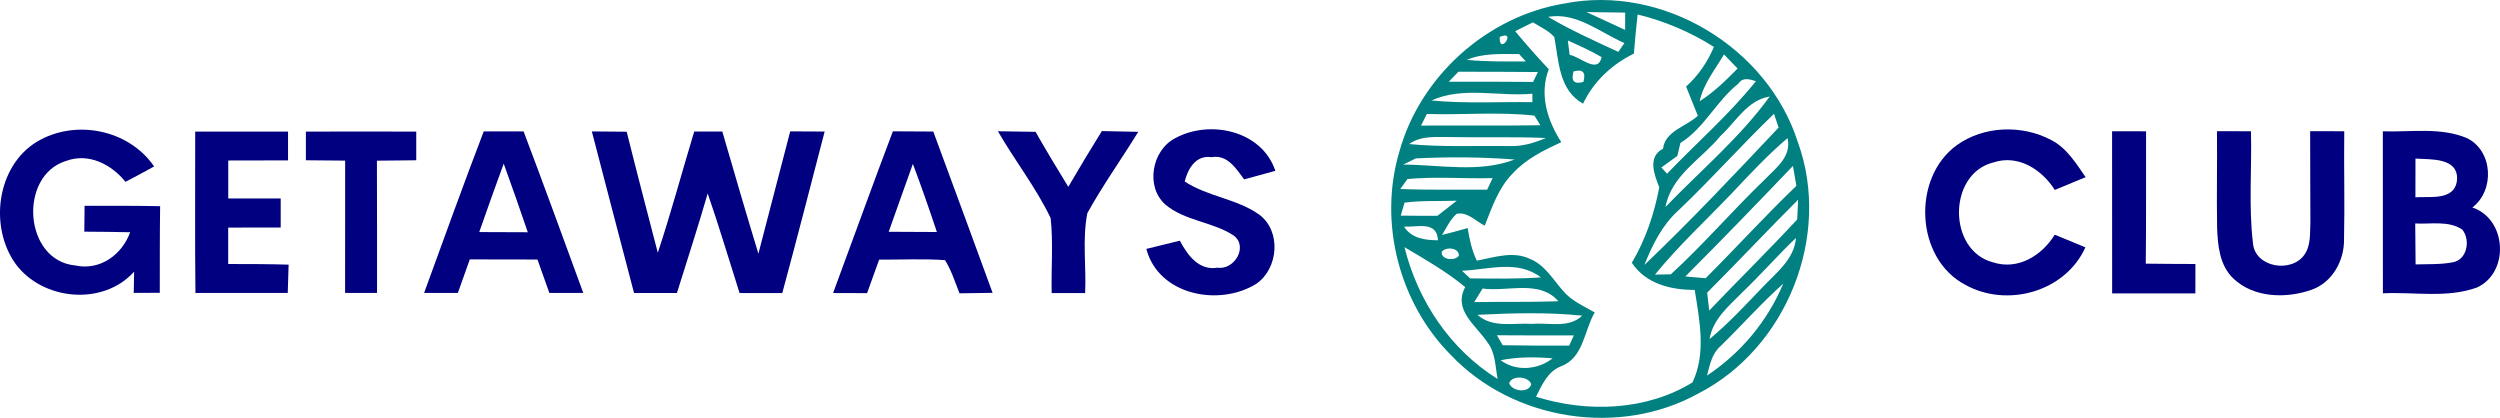 <?xml version="1.0" encoding="UTF-8" standalone="no"?>
<svg
   xmlns:dc="http://purl.org/dc/elements/1.1/"
   xmlns:cc="http://creativecommons.org/ns#"
   xmlns:rdf="http://www.w3.org/1999/02/22-rdf-syntax-ns#"
   xmlns:svg="http://www.w3.org/2000/svg"
   xmlns="http://www.w3.org/2000/svg"
   xmlns:sodipodi="http://sodipodi.sourceforge.net/DTD/sodipodi-0.dtd"
   xmlns:inkscape="http://www.inkscape.org/namespaces/inkscape"
   width="428.991pt"
   height="71.702pt"
   viewBox="0 0 428.991 71.702"
   version="1.1"
   id="svg4730"
   sodipodi:docname="getawaysclub.svg"
   inkscape:version="0.92.3 (2405546, 2018-03-11)">
  <defs
     id="defs4734" />
  <sodipodi:namedview
     pagecolor="#ffffff"
     bordercolor="#666666"
     borderopacity="1"
     objecttolerance="10"
     gridtolerance="10"
     guidetolerance="10"
     inkscape:pageopacity="0"
     inkscape:pageshadow="2"
     inkscape:window-width="3840"
     inkscape:window-height="2066"
     id="namedview4732"
     showgrid="false"
     inkscape:zoom="5.0507322"
     inkscape:cx="295.27899"
     inkscape:cy="48.866775"
     inkscape:window-x="2869"
     inkscape:window-y="-11"
     inkscape:window-maximized="1"
     inkscape:current-layer="svg4730" />
  <path
     inkscape:connector-curvature="0"
     style="opacity:1;fill:#008080;fill-opacity:1"
     id="path4703"
     d="m 268.387,0.612 c 16.89,-3.36 34.92,7.46 40.13,23.81 5.81,16.05 -1.95,35.37 -17.11,43.11 -13.55,7.49 -31.71,4.64 -42.37,-6.54 -8.95,-8.95 -12.53,-22.79 -8.92,-34.94 3.56,-12.94 15.03,-23.24 28.27,-25.44 m 3.85,1.46 c 2.21,1.02 4.42,2.04 6.63,3.06 0.01,-0.74 0.01,-2.23 0.01,-2.97 -2.21,-0.04 -4.43,-0.07 -6.64,-0.09 m -6.59,0.82 c 3.87,2.28 7.97,4.12 12.05,6.01 0.26,-0.37 0.79,-1.13 1.05,-1.51 -4.21,-1.84 -8.22,-5.34 -13.1,-4.5 m 15.36,-0.41 c -0.24,2.24 -0.46,4.47 -0.64,6.72 -3.78,1.86 -6.9,4.76 -8.72,8.59 -4.18,-2.34 -4.16,-7.35 -4.94,-11.46 -1.02,-1.1 -2.42,-1.72 -3.66,-2.5 -1.02,0.51 -2.03,1.01 -3.05,1.52 1.85,2.24 3.78,4.41 5.77,6.53 -1.67,4.33 -0.25,8.77 2.14,12.51 -3,1.4 -6.08,2.89 -8.34,5.39 -2.44,2.45 -3.54,5.8 -4.79,8.94 -1.54,-0.75 -2.94,-2.42 -4.82,-2.03 -1.12,0.98 -1.74,2.38 -2.5,3.63 1.46,-0.36 2.93,-0.77 4.39,-1.19 0.31,1.92 0.71,3.84 1.57,5.6 2.98,-0.57 6.25,-1.71 9.18,-0.28 2.5,1.03 3.88,3.49 5.59,5.42 1.43,1.74 3.55,2.64 5.46,3.74 -1.85,3.17 -1.89,7.82 -5.84,9.27 -2.26,0.9 -3.21,3.19 -4.23,5.2 8.74,2.75 18.92,2.42 26.85,-2.46 2.37,-4.97 1.21,-10.66 0.38,-15.87 -4.1,0 -8.38,-1.03 -10.79,-4.66 2.37,-3.98 3.84,-8.4 4.71,-12.94 -0.85,-2.18 -2.07,-5.22 0.65,-6.64 0.35,-3.06 4.01,-3.79 5.97,-5.65 -0.66,-1.67 -1.34,-3.34 -2.02,-5.01 2.11,-1.87 3.67,-4.22 4.78,-6.8 -4.04,-2.56 -8.46,-4.43 -13.1,-5.57 m -23.67,3.86 c -0.11,3.35 3.07,-1.33 0,0 m 11.7,0.59 c 0.08,0.62 0.24,1.86 0.31,2.48 1.8,0.3 4.85,3.37 5.49,0.39 -1.87,-1.09 -3.84,-1.97 -5.8,-2.87 m -17.35,3.35 c 3.37,0.31 6.77,0.28 10.15,0.26 -0.29,-0.31 -0.87,-0.94 -1.16,-1.26 -3.02,0 -6.15,-0.21 -8.99,1 m 39.97,7.09 c 2.44,-1.54 4.5,-3.57 6.51,-5.61 -0.78,-0.81 -1.55,-1.62 -2.33,-2.42 -1.53,2.6 -3.52,5.02 -4.18,8.03 m -41.4,-5.06 c -0.41,0.43 -1.24,1.28 -1.65,1.71 4.82,0 9.65,-0.01 14.47,0.04 0.21,-0.42 0.61,-1.27 0.82,-1.7 -4.55,-0.05 -9.1,-0.04 -13.64,-0.05 m 19.76,-0.05 c -0.47,1.64 0.09,2.24 1.69,1.8 0.47,-1.64 -0.09,-2.24 -1.69,-1.8 m 28.28,2.1 c -3.77,2.96 -5.82,7.61 -9.94,10.17 -0.13,0.55 -0.39,1.66 -0.52,2.22 -0.93,0.66 -1.83,1.32 -2.75,1.99 0.25,0.26 0.74,0.8 0.98,1.06 5.08,-5.29 10.65,-10.14 15.25,-15.87 -1.09,-0.33 -2.26,-0.74 -3.02,0.43 m -52.65,2.88 c 5.75,0.56 11.54,0.21 17.31,0.29 v -1.45 c -5.73,0.54 -11.94,-1.3 -17.31,1.16 m 49.58,6.1 c -3.26,3.96 -8.44,6.75 -9.43,12.18 6.01,-6.26 12.79,-11.91 17.88,-18.96 -3.83,0.61 -5.81,4.35 -8.45,6.78 m -51.38,-1.79 c 6.83,-0.05 13.65,0.05 20.48,-0.06 -0.25,-0.41 -0.76,-1.24 -1.02,-1.65 -6.11,-0.69 -12.32,-0.09 -18.46,-0.28 -0.25,0.5 -0.75,1.49 -1,1.99 m 44.16,14.56 c -2.8,2.52 -4.46,5.93 -5.84,9.36 7.96,-7.57 15.51,-15.6 23.04,-23.58 -0.2,-0.59 -0.59,-1.77 -0.79,-2.36 -5.61,5.39 -10.76,11.22 -16.41,16.58 m -46.2,-11.39 c 5.69,0.55 11.41,0.26 17.12,0.34 2.21,0.11 4.34,-0.53 6.36,-1.38 -5.44,-0.24 -10.89,-0.05 -16.33,-0.16 -2.43,0.02 -5.05,-0.31 -7.15,1.2 m 55.34,8.48 c -4.41,4.62 -9.12,8.96 -13.15,13.92 0.68,-0.01 2.04,-0.04 2.72,-0.05 5.63,-5.15 10.61,-10.98 16.12,-16.27 1.89,-1.98 4.65,-3.93 3.9,-7.1 -3.43,2.92 -6.51,6.23 -9.59,9.5 m -56.36,-4.96 c 6.32,0.03 13.1,1.46 19.12,-0.87 -5.63,-0.43 -11.32,-0.47 -16.96,-0.19 -0.54,0.26 -1.62,0.79 -2.16,1.06 m 48.41,19.2 c 1.16,0.09 2.32,0.19 3.49,0.3 5.24,-5.24 10.22,-10.72 15.57,-15.85 -0.15,-0.85 -0.44,-2.56 -0.59,-3.42 -6.1,6.38 -12.22,12.73 -18.47,18.97 m -47.68,-16.72 c -0.31,0.42 -0.93,1.28 -1.23,1.71 4.96,0.2 9.93,0.08 14.9,0.12 0.24,-0.5 0.71,-1.5 0.95,-1.99 -4.87,0.14 -9.77,-0.3 -14.62,0.16 m -0.5,4.05 c -0.16,0.56 -0.49,1.67 -0.65,2.23 2.1,0.03 4.2,0.03 6.3,0.03 1.1,-0.88 2.2,-1.74 3.31,-2.59 -2.99,0.11 -6,-0.06 -8.96,0.33 m 51.93,15.44 c 0.09,0.77 0.26,2.31 0.35,3.08 5,-5.24 10.17,-10.32 15.1,-15.63 0.05,-1.13 0.1,-2.27 0.16,-3.4 -5.26,5.26 -10.35,10.69 -15.61,15.95 m -52.02,-11.32 c 1.32,2.04 3.58,2.32 5.83,2.34 -0.16,-3.39 -3.58,-2.22 -5.83,-2.34 m 67.26,1.93 c -3.16,3.01 -6.02,6.31 -9.19,9.33 -2.29,2.34 -5.08,4.58 -5.64,8.03 3.23,-2.67 6.07,-5.75 8.97,-8.76 2.37,-2.56 5.55,-4.83 5.86,-8.6 m -67.18,1.59 c 2.28,9.22 7.86,17.56 15.98,22.62 -0.4,-2.13 -0.36,-4.5 -1.74,-6.28 -1.96,-2.95 -5.94,-5.51 -3.82,-9.49 -3.22,-2.66 -6.84,-4.73 -10.42,-6.85 m 6.39,0.8 c -0.15,1.39 2.24,1.62 2.93,0.69 0.14,-1.39 -2.24,-1.63 -2.93,-0.69 m 3.48,3.25 c 0.35,0.33 1.05,0.98 1.4,1.31 4.05,0.04 8.1,0.1 12.14,-0.17 -4.03,-3.08 -8.96,-1.33 -13.54,-1.14 m 44.38,12.92 c -1.5,1.28 -1.86,3.26 -2.34,5.07 5.79,-3.84 10.4,-9.35 13.08,-15.77 -3.77,3.36 -7.12,7.17 -10.74,10.7 m -42.28,-7.54 c 4.81,-0.09 9.63,0.03 14.44,-0.15 -3.26,-3.75 -8.7,-1.58 -13.01,-2.18 -0.36,0.58 -1.07,1.74 -1.43,2.33 m 0.55,2.18 c 2.61,2.34 6.25,1.34 9.42,1.56 2.85,-0.26 6.26,0.81 8.56,-1.42 -5.97,-0.6 -12,-0.44 -17.98,-0.14 m 3.34,3.51 c 0.25,0.43 0.74,1.28 0.99,1.71 3.8,0.07 7.61,0.07 11.41,0.07 0.2,-0.44 0.6,-1.32 0.8,-1.75 -4.4,0 -8.8,0 -13.2,-0.03 m 0.64,4.29 c 2.66,1.97 6.38,1.65 8.92,-0.33 -2.97,-0.25 -5.98,-0.27 -8.92,0.33 m 1.46,3.95 c 0.52,1.4 3.33,1.76 3.8,0.16 -0.48,-1.38 -3.32,-1.6 -3.8,-0.16 z" />
  <path
     inkscape:connector-curvature="0"
     style="opacity:1;fill:#000080;fill-opacity:1"
     id="path4705"
     d="m 6.327,24.322 c 6.57,-3.93 15.75,-2.13 20.12,4.24 -1.63,0.9 -3.26,1.78 -4.91,2.64 -2.42,-3 -6.32,-5.02 -10.19,-3.59 -8.22,2.51 -7.28,17.1 1.56,17.94 4.24,0.92 8.01,-1.81 9.43,-5.7 -2.63,-0.06 -5.25,-0.08 -7.87,-0.1 0.01,-1.48 0.03,-2.96 0.05,-4.44 4.32,0 8.64,-0.02 12.96,0.07 -0.07,4.95 -0.05,9.91 -0.06,14.86 -1.49,0 -2.98,0.01 -4.47,0.02 0.02,-0.91 0.05,-2.74 0.07,-3.65 -5.31,5.93 -15.66,4.97 -20.31,-1.29 -4.6,-6.38 -3.3,-16.77 3.62,-21 z" />
  <path
     inkscape:connector-curvature="0"
     style="opacity:1;fill:#000080;fill-opacity:1"
     id="path4707"
     d="m 33.497,22.582 c 5.31,-0.01 10.62,-0.01 15.93,0 0,1.64 0,3.29 0,4.94 -3.42,0 -6.84,0 -10.26,0.02 0,2.17 0,4.34 0,6.51 3,0 6,0 9,0.01 0,1.66 0,3.32 0,4.98 -3,0.01 -6,0.01 -9.01,0.01 0,2.08 0,4.16 0,6.25 3.46,0 6.92,0.01 10.37,0.11 -0.05,1.61 -0.1,3.23 -0.15,4.85 -5.28,0 -10.56,-0.01 -15.84,0.01 -0.1,-9.23 -0.03,-18.46 -0.04,-27.69 z" />
  <path
     inkscape:connector-curvature="0"
     style="opacity:1;fill:#000080;fill-opacity:1"
     id="path4709"
     d="m 83.007,22.552 c 2.28,0.01 4.56,0.01 6.84,0 3.49,9.21 6.85,18.47 10.24,27.71 -1.94,0 -3.88,0 -5.82,0 -0.68,-1.91 -1.36,-3.82 -2.04,-5.73 -3.87,0 -7.74,0 -11.61,-0.02 -0.69,1.92 -1.37,3.84 -2.05,5.75 -1.94,0 -3.87,0 -5.79,0 3.37,-9.25 6.71,-18.51 10.23,-27.71 m 3.43,5.53 c -1.45,3.9 -2.82,7.82 -4.2,11.74 2.78,0.01 5.55,0.01 8.33,0.03 -1.34,-3.94 -2.71,-7.86 -4.13,-11.77 z" />
  <path
     inkscape:connector-curvature="0"
     style="opacity:1;fill:#000080;fill-opacity:1"
     id="path4711"
     d="m 153.217,22.532 c 2.31,0.02 4.62,0.03 6.93,0.04 3.39,9.22 6.82,18.44 10.18,27.68 -1.9,0.03 -3.79,0.05 -5.68,0.08 -0.76,-1.93 -1.39,-3.93 -2.48,-5.69 -3.77,-0.27 -7.54,-0.07 -11.31,-0.09 -0.69,1.92 -1.38,3.83 -2.07,5.75 -1.94,-0.01 -3.89,-0.01 -5.83,-0.02 3.43,-9.24 6.76,-18.53 10.26,-27.75 m 3.43,5.59 c -1.4,3.88 -2.76,7.77 -4.15,11.65 2.75,0.03 5.51,0.04 8.27,0.04 -1.31,-3.92 -2.66,-7.82 -4.12,-11.69 z" />
  <path
     inkscape:connector-curvature="0"
     style="opacity:1;fill:#000080;fill-opacity:1"
     id="path4713"
     d="m 189.077,22.492 c 2.08,0.05 4.16,0.08 6.24,0.13 -2.87,4.68 -6.08,9.15 -8.73,13.95 -0.89,4.49 -0.17,9.16 -0.38,13.72 -1.92,0 -3.83,0 -5.74,0 -0.11,-4.28 0.29,-8.6 -0.18,-12.87 -2.51,-5.24 -6.15,-9.87 -9.05,-14.9 2.15,0.03 4.31,0.06 6.46,0.1 1.81,3.18 3.7,6.32 5.62,9.44 1.88,-3.22 3.79,-6.41 5.76,-9.57 z" />
  <path
     inkscape:connector-curvature="0"
     style="opacity:1;fill:#000080;fill-opacity:1"
     id="path4715"
     d="m 201.647,23.722 c 5.93,-3.25 14.89,-1.34 17.2,5.59 -1.78,0.5 -3.56,0.99 -5.35,1.47 -1.37,-1.83 -2.88,-4.31 -5.58,-3.81 -2.7,-0.41 -4.06,1.94 -4.63,4.17 3.97,2.62 8.99,2.95 12.85,5.73 3.77,2.87 3.22,9.22 -0.56,11.83 -6.37,3.96 -16.78,1.97 -18.87,-5.99 1.91,-0.47 3.83,-0.94 5.75,-1.41 1.3,2.45 3.27,5.19 6.47,4.63 2.93,0.44 5.33,-3.69 2.72,-5.55 -3.63,-2.36 -8.38,-2.46 -11.73,-5.33 -3.39,-3.08 -2.25,-9.27 1.73,-11.33 z" />
  <path
     inkscape:connector-curvature="0"
     style="opacity:1;fill:#000080;fill-opacity:1"
     id="path4717"
     d="m 335.797,24.902 c 4.63,-3.32 11.2,-3.53 16.19,-0.87 2.66,1.36 4.25,3.99 5.9,6.37 -1.77,0.74 -3.53,1.47 -5.29,2.19 -2.21,-3.49 -6.26,-6.12 -10.49,-4.73 -7.9,1.9 -7.93,15.13 -0.12,17.15 4.29,1.4 8.4,-1.16 10.6,-4.74 1.75,0.72 3.51,1.43 5.26,2.17 -3.44,7.64 -13.44,10.42 -20.61,6.43 -8.6,-4.51 -9.2,-18.38 -1.44,-23.97 z" />
  <path
     inkscape:connector-curvature="0"
     style="opacity:1;fill:#000080;fill-opacity:1"
     id="path4719"
     d="m 396.417,22.512 c 1.95,0 3.9,0.01 5.85,0.01 -0.08,6.18 0.1,12.36 -0.04,18.54 0.06,3.64 -2,7.4 -5.54,8.65 -4.37,1.55 -9.95,1.43 -13.46,-1.93 -2.37,-2.25 -2.68,-5.72 -2.78,-8.8 -0.09,-5.49 0.03,-10.98 -0.02,-16.47 1.94,0.01 3.88,0.01 5.83,0.01 0.17,6.38 -0.42,12.81 0.34,19.17 0.32,4.22 6.62,5.23 8.85,1.99 1.14,-1.65 0.91,-3.75 1.01,-5.64 -0.01,-5.18 -0.05,-10.35 -0.04,-15.53 z" />
  <path
     inkscape:connector-curvature="0"
     style="opacity:1;fill:#000080;fill-opacity:1"
     id="path4721"
     d="m 52.487,22.582 c 6.31,-0.01 12.63,-0.02 18.94,0 0,1.64 0,3.28 0,4.92 -2.25,0.02 -4.5,0.04 -6.75,0.07 0.04,7.56 0.01,15.12 0.02,22.69 -1.83,0 -3.65,0 -5.48,0 0.01,-7.57 -0.01,-15.13 0.01,-22.7 -2.25,-0.02 -4.49,-0.04 -6.74,-0.06 0,-1.64 0,-3.28 0,-4.92 z" />
  <path
     inkscape:connector-curvature="0"
     style="opacity:1;fill:#000080;fill-opacity:1"
     id="path4723"
     d="m 101.557,22.552 c 1.99,0.02 3.98,0.03 5.98,0.05 1.73,6.94 3.54,13.85 5.34,20.77 2.28,-6.87 4.15,-13.87 6.25,-20.8 1.61,0 3.21,0 4.82,0 2.03,7 4.07,13.99 6.19,20.96 1.81,-6.99 3.63,-13.99 5.46,-20.99 1.97,0.01 3.94,0.02 5.91,0.03 -2.4,9.25 -4.78,18.5 -7.27,27.72 -2.45,0 -4.89,-0.01 -7.33,-0.01 -1.82,-5.7 -3.51,-11.44 -5.47,-17.09 -1.66,5.73 -3.5,11.4 -5.28,17.09 -2.46,0 -4.91,-0.01 -7.36,-0.01 -2.41,-9.24 -4.85,-18.47 -7.24,-27.72 z" />
  <path
     inkscape:connector-curvature="0"
     style="opacity:1;fill:#000080;fill-opacity:1"
     id="path4725"
     d="m 362.427,22.522 c 1.94,0 3.88,0 5.83,0.01 -0.03,7.57 0.04,15.14 -0.05,22.71 2.83,0.04 5.67,0.05 8.52,0.06 -0.01,1.68 -0.01,3.36 -0.01,5.04 -4.76,0 -9.52,0 -14.28,0 -0.01,-9.28 0,-18.55 -0.01,-27.82 z" />
  <path
     inkscape:connector-curvature="0"
     style="opacity:1;fill:#000080;fill-opacity:1"
     id="path4727"
     d="m 408.887,22.532 c 4.81,0.17 9.94,-0.76 14.5,1.2 4.41,2.22 4.72,8.93 0.86,11.87 5.92,1.97 6.42,11.13 0.82,13.72 -5.15,1.89 -10.8,0.74 -16.17,1.01 -0.01,-9.27 0,-18.53 -0.01,-27.8 m 5.6,4.68 c -0.01,2.21 -0.01,4.42 -0.01,6.64 2.54,-0.17 6.81,0.63 7.14,-2.99 0.25,-3.86 -4.5,-3.47 -7.13,-3.65 m -0.04,11.13 c 0.02,2.34 0.04,4.68 0.06,7.03 2.12,-0.07 4.27,0.04 6.37,-0.36 2.49,-0.44 3.09,-3.81 1.65,-5.61 -2.37,-1.6 -5.41,-0.9 -8.08,-1.06 z" />
</svg>
